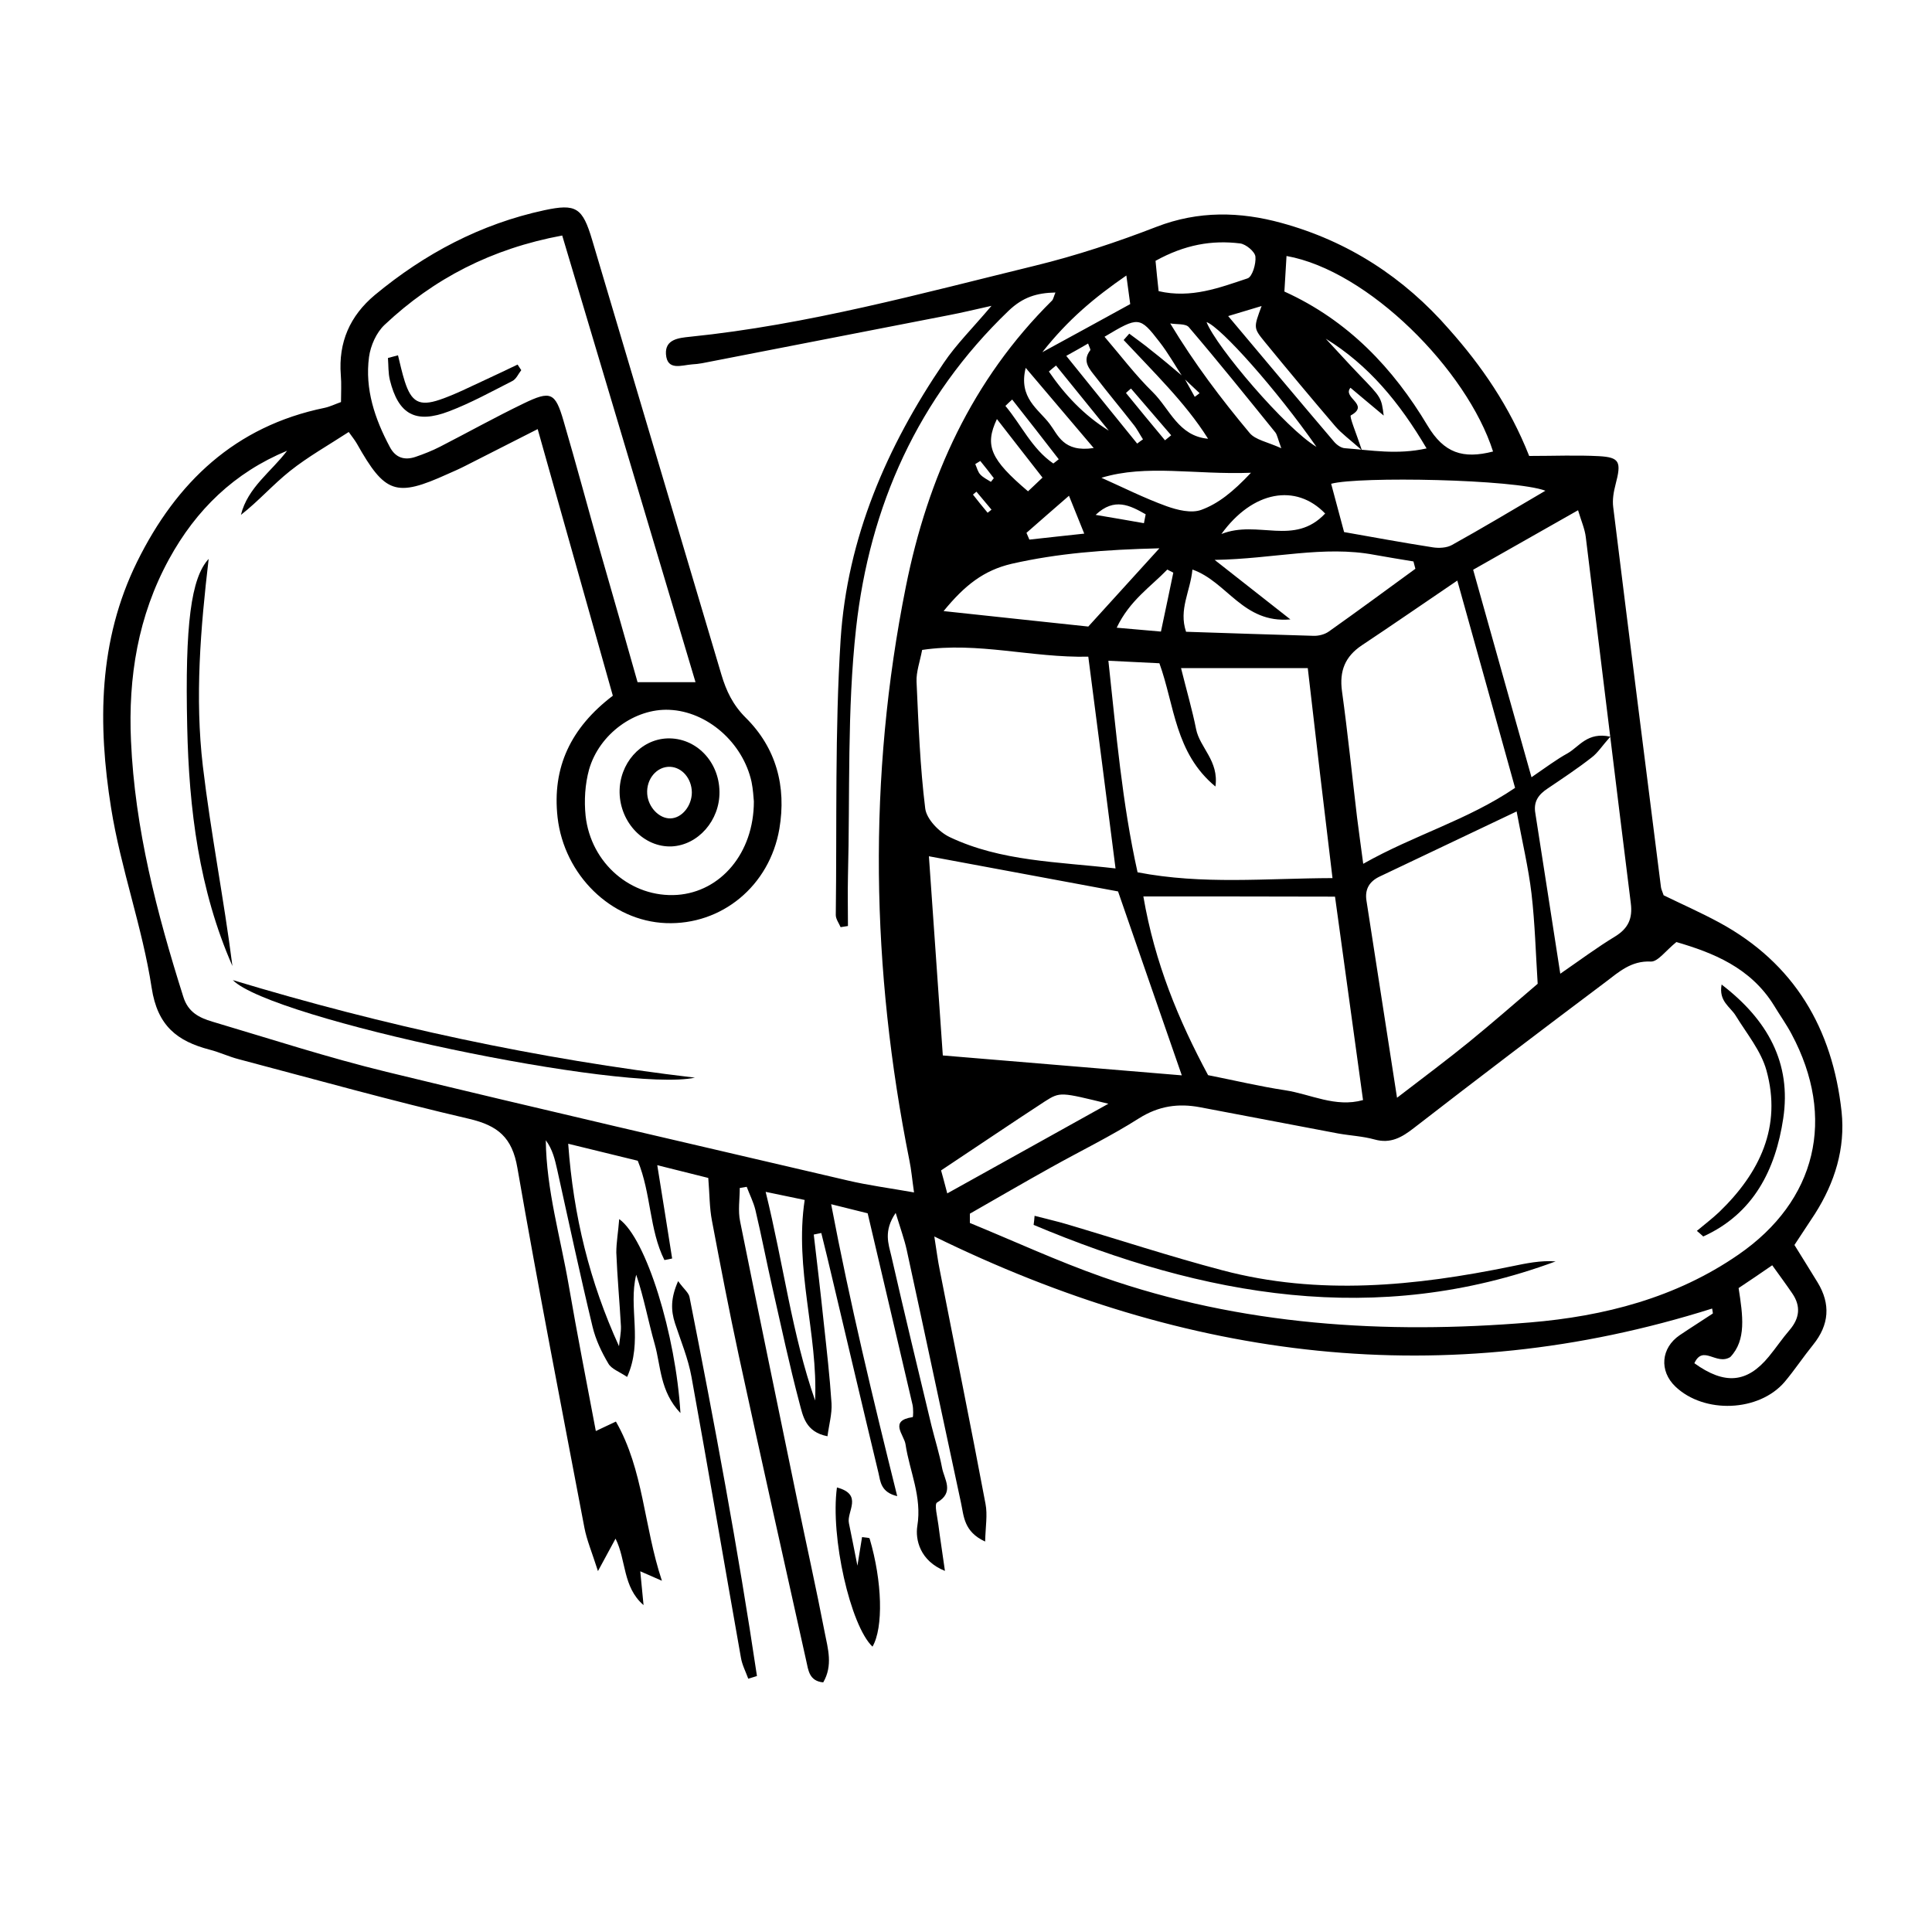 <?xml version="1.0" encoding="utf-8"?>
<!-- Generator: Adobe Illustrator 24.0.1, SVG Export Plug-In . SVG Version: 6.00 Build 0)  -->
<svg version="1.1" id="Layer_1" xmlns="http://www.w3.org/2000/svg" xmlns:xlink="http://www.w3.org/1999/xlink" x="0px" y="0px"
	 viewBox="0 0 100 100" style="enable-background:new 0 0 100 100;" xml:space="preserve">
<path d="M79.15,23.6c1.29,0,2.45-0.05,3.6,0.01c1.09,0.06,1.18,0.29,0.87,1.47c-0.1,0.38-0.17,0.79-0.12,1.17
	c0.81,6.56,1.64,13.11,2.47,19.66c0.01,0.11,0.07,0.22,0.14,0.43c0.92,0.45,1.92,0.89,2.88,1.41c3.89,2.11,5.86,5.49,6.33,9.79
	c0.2,1.9-0.35,3.67-1.38,5.29c-0.34,0.53-0.7,1.05-1.06,1.61c0.42,0.67,0.81,1.31,1.2,1.94c0.68,1.12,0.6,2.19-0.23,3.22
	c-0.51,0.63-0.96,1.31-1.48,1.93c-1.33,1.55-4.16,1.66-5.65,0.24c-0.85-0.81-0.75-2,0.22-2.66c0.56-0.38,1.14-0.74,1.71-1.12
	c0.02-0.01-0.01-0.11-0.03-0.26C74.77,72.1,61.46,70.42,48.36,64c0.12,0.75,0.18,1.25,0.28,1.73c0.79,4.04,1.61,8.07,2.37,12.11
	c0.11,0.57,0,1.18-0.02,1.95c-1.11-0.51-1.1-1.32-1.25-2.01c-0.94-4.36-1.86-8.73-2.81-13.09c-0.12-0.54-0.31-1.06-0.57-1.91
	c-0.64,0.94-0.37,1.61-0.23,2.21c0.67,2.94,1.38,5.87,2.08,8.79c0.18,0.73,0.41,1.45,0.55,2.19c0.11,0.6,0.66,1.27-0.26,1.8
	c-0.15,0.09,0.02,0.75,0.07,1.15c0.09,0.72,0.21,1.45,0.34,2.39c-1.3-0.52-1.54-1.63-1.43-2.32c0.25-1.53-0.4-2.83-0.61-4.23
	c-0.07-0.49-0.88-1.23,0.37-1.41c0.03,0,0.04-0.44-0.01-0.65c-0.76-3.27-1.53-6.53-2.32-9.9c-0.48-0.12-1.03-0.26-1.89-0.47
	c0.98,5.15,2.16,10.05,3.42,15.11c-0.85-0.2-0.87-0.76-0.97-1.2c-0.8-3.32-1.58-6.65-2.37-9.98c-0.19-0.82-0.39-1.63-0.59-2.44
	c-0.13,0.03-0.26,0.05-0.39,0.08c0.18,1.53,0.36,3.06,0.52,4.59c0.15,1.38,0.31,2.77,0.4,4.15c0.03,0.54-0.13,1.09-0.21,1.7
	c-1.14-0.22-1.27-1.05-1.45-1.72c-0.52-1.96-0.94-3.94-1.39-5.92c-0.31-1.36-0.57-2.72-0.89-4.07c-0.1-0.41-0.3-0.8-0.45-1.2
	c-0.12,0.02-0.24,0.04-0.36,0.06c0,0.58-0.1,1.18,0.02,1.74c0.96,4.77,1.95,9.54,2.93,14.3c0.48,2.33,1,4.65,1.45,6.98
	c0.16,0.82,0.43,1.69-0.08,2.57c-0.73-0.07-0.77-0.63-0.88-1.12c-1.17-5.26-2.35-10.52-3.49-15.79c-0.5-2.32-0.95-4.66-1.39-6.99
	c-0.13-0.67-0.12-1.36-0.19-2.21c-0.73-0.18-1.55-0.39-2.64-0.66c0.28,1.75,0.53,3.29,0.77,4.83c-0.14,0.03-0.27,0.06-0.4,0.08
	c-0.79-1.58-0.68-3.44-1.38-5.14c-1.1-0.27-2.21-0.54-3.6-0.88c0.27,3.74,1.11,7.15,2.63,10.48c0.03-0.34,0.11-0.69,0.1-1.03
	c-0.07-1.27-0.19-2.54-0.24-3.82C31.9,64.3,32,63.76,32.05,63.1c1.4,1,2.93,5.99,3.17,10.04c-1.07-1.13-1.01-2.43-1.33-3.56
	c-0.34-1.19-0.56-2.42-0.96-3.6c-0.42,1.7,0.36,3.44-0.47,5.29c-0.4-0.27-0.81-0.41-0.97-0.69c-0.35-0.59-0.66-1.24-0.82-1.91
	c-0.65-2.7-1.23-5.42-1.83-8.13c-0.12-0.53-0.24-1.05-0.59-1.52c0.03,2.57,0.76,5.02,1.19,7.52c0.43,2.5,0.92,4.99,1.4,7.53
	c0.33-0.16,0.62-0.29,1.04-0.49c1.44,2.52,1.43,5.37,2.38,8.24c-0.51-0.22-0.77-0.34-1.12-0.49c0.06,0.58,0.11,1.17,0.17,1.75
	c-1.09-0.94-0.89-2.33-1.45-3.44c-0.23,0.43-0.46,0.85-0.91,1.68c-0.32-1-0.58-1.61-0.7-2.24c-1.18-6.21-2.39-12.41-3.47-18.63
	c-0.27-1.58-1.01-2.19-2.5-2.54c-4-0.93-7.97-2.04-11.94-3.09c-0.5-0.13-0.98-0.36-1.49-0.49c-1.68-0.44-2.7-1.23-3-3.2
	c-0.48-3.14-1.6-6.17-2.1-9.31C5.06,37.5,5.08,33.16,7.1,29.07c2.03-4.11,5.07-7.01,9.7-7.96c0.28-0.06,0.54-0.19,0.85-0.3
	c0-0.48,0.03-0.94-0.01-1.4c-0.13-1.69,0.47-3.06,1.76-4.14c2.58-2.14,5.48-3.68,8.78-4.39c1.64-0.35,1.97-0.14,2.47,1.54
	c2.23,7.5,4.46,14.99,6.69,22.5c0.25,0.84,0.59,1.56,1.25,2.22c1.59,1.57,2.12,3.57,1.75,5.76c-0.51,2.96-2.99,4.99-5.87,4.88
	c-2.84-0.11-5.27-2.49-5.61-5.47c-0.29-2.59,0.68-4.64,2.86-6.3c-1.28-4.54-2.56-9.09-3.89-13.8c-1.37,0.7-2.55,1.3-3.72,1.89
	c-0.31,0.16-0.63,0.3-0.95,0.44c-2.67,1.21-3.23,1.01-4.69-1.58c-0.11-0.19-0.25-0.36-0.42-0.6c-1.06,0.69-2.11,1.28-3.04,2.02
	c-0.88,0.7-1.63,1.56-2.54,2.27c0.35-1.42,1.57-2.23,2.39-3.32c-2.73,1.13-4.71,3.05-6.11,5.61c-1.61,2.94-2.12,6.12-1.97,9.41
	c0.2,4.55,1.34,8.92,2.71,13.25c0.25,0.8,0.83,1.08,1.5,1.28c3,0.89,5.98,1.86,9.02,2.6c7.94,1.93,15.9,3.76,23.86,5.62
	c1.06,0.25,2.14,0.39,3.44,0.62c-0.1-0.69-0.14-1.18-0.24-1.66c-1.98-9.89-2.17-19.8-0.18-29.71c1.13-5.63,3.42-10.69,7.56-14.79
	c0.07-0.07,0.09-0.21,0.18-0.42c-0.97,0.02-1.69,0.24-2.43,0.95c-4.69,4.5-7.19,10.11-7.89,16.43c-0.47,4.24-0.31,8.56-0.42,12.85
	c-0.02,0.85,0,1.71,0,2.56c-0.13,0.02-0.26,0.04-0.38,0.06c-0.09-0.21-0.25-0.42-0.25-0.63c0.06-4.75-0.05-9.51,0.25-14.25
	c0.34-5.26,2.39-10,5.34-14.33c0.64-0.95,1.47-1.77,2.47-2.95c-0.94,0.21-1.56,0.36-2.19,0.48c-4.26,0.83-8.52,1.66-12.79,2.49
	c-0.17,0.03-0.34,0.05-0.52,0.06c-0.54,0.04-1.29,0.35-1.35-0.53c-0.05-0.77,0.66-0.84,1.25-0.9c6.08-0.62,11.96-2.24,17.86-3.68
	c2.13-0.52,4.24-1.22,6.28-2.01c2.17-0.84,4.33-0.79,6.47-0.2c3.44,0.94,6.34,2.82,8.68,5.51C76.68,18.93,78.13,21.02,79.15,23.6z
	 M61.27,19.52c0.19,0.34,0.38,0.68,0.57,1.02c0.09-0.06,0.17-0.13,0.25-0.19c-0.28-0.27-0.57-0.53-0.85-0.8
	c-0.41-0.62-0.77-1.27-1.23-1.86c-1.02-1.32-1.08-1.31-2.84-0.26c0.84,0.98,1.6,1.99,2.5,2.87c0.88,0.87,1.32,2.27,2.86,2.41
	c-0.61-0.97-1.33-1.84-2.08-2.67c-0.75-0.83-1.53-1.63-2.29-2.44c0.1-0.11,0.19-0.22,0.29-0.33c0.37,0.28,0.76,0.55,1.12,0.85
	C60.15,18.57,60.71,19.05,61.27,19.52z M50.2,62.82c0,0.16,0,0.32,0,0.48c2.29,0.94,4.54,1.98,6.87,2.8
	c7.18,2.51,14.61,2.97,22.12,2.35c3.83-0.32,7.55-1.27,10.79-3.51c4.05-2.79,5.07-7.08,2.75-11.42c-0.27-0.51-0.61-0.98-0.91-1.48
	c-1.22-1.97-3.17-2.73-5.05-3.28c-0.56,0.45-0.96,1.03-1.33,1.01c-1-0.05-1.64,0.53-2.31,1.04c-3.33,2.5-6.65,5.02-9.94,7.57
	c-0.63,0.49-1.21,0.83-2.04,0.6c-0.61-0.17-1.26-0.2-1.88-0.31c-2.39-0.45-4.77-0.91-7.16-1.36c-1.12-0.21-2.13-0.07-3.15,0.57
	c-1.46,0.93-3.03,1.69-4.55,2.54C52.99,61.21,51.6,62.02,50.2,62.82z M33,35.31c1.09,0,1.93,0,3,0c-2.32-7.78-4.6-15.41-6.9-23.12
	c-3.66,0.68-6.65,2.23-9.19,4.62c-0.43,0.4-0.73,1.08-0.81,1.67c-0.22,1.66,0.3,3.2,1.08,4.66c0.29,0.55,0.75,0.7,1.32,0.51
	c0.44-0.15,0.87-0.32,1.28-0.53c1.44-0.74,2.86-1.53,4.31-2.23c1.42-0.69,1.65-0.58,2.08,0.9c0.65,2.22,1.25,4.46,1.88,6.69
	C31.7,30.74,32.35,33.01,33,35.31z M67.69,34.58c-2.24,0-4.29,0-6.56,0c0.29,1.17,0.58,2.16,0.78,3.16c0.19,0.96,1.19,1.64,1,2.97
	c-2.1-1.74-2.11-4.2-2.9-6.38c-0.83-0.04-1.61-0.08-2.64-0.13c0.41,3.77,0.71,7.36,1.51,10.95c3.38,0.65,6.64,0.31,10.09,0.3
	C68.52,41.73,68.11,38.25,67.69,34.58z M61.17,55.66c-1.18-3.39-2.23-6.43-3.3-9.52c-3.19-0.59-6.45-1.2-9.79-1.82
	c0.23,3.35,0.48,6.78,0.72,10.31C52.97,54.98,56.98,55.31,61.17,55.66z M80.76,50.4c1.03-0.71,1.9-1.36,2.84-1.93
	c0.68-0.42,0.91-0.93,0.81-1.72c-0.79-6.31-1.55-12.63-2.33-18.95c-0.05-0.42-0.23-0.82-0.4-1.39c-1.91,1.08-3.65,2.07-5.43,3.08
	c1.03,3.67,2,7.13,3.02,10.74c0.72-0.49,1.27-0.91,1.87-1.24c0.6-0.34,1.02-1.12,2.21-0.86c-0.42,0.47-0.65,0.84-0.97,1.08
	c-0.73,0.57-1.5,1.08-2.27,1.6c-0.47,0.31-0.75,0.67-0.64,1.29C79.89,44.77,80.3,47.45,80.76,50.4z M56.33,33.99
	c-2.95,0.06-5.71-0.78-8.6-0.35c-0.12,0.62-0.31,1.14-0.29,1.64c0.1,2.19,0.18,4.4,0.45,6.57c0.07,0.55,0.72,1.22,1.27,1.48
	c2.66,1.26,5.56,1.27,8.58,1.62C57.27,41.25,56.82,37.77,56.33,33.99z M59.18,46.4c0.59,3.44,1.82,6.4,3.35,9.25
	c1.37,0.27,2.66,0.58,3.98,0.78c1.33,0.2,2.6,0.91,4.04,0.51c-0.49-3.57-0.97-7.04-1.45-10.53C65.7,46.4,62.53,46.4,59.18,46.4z
	 M72.31,56.82c1.46-1.12,2.61-1.98,3.73-2.89c1.2-0.98,2.37-2,3.55-3.01c-0.1-1.56-0.14-3.12-0.32-4.67
	c-0.16-1.35-0.48-2.68-0.77-4.25c-2.51,1.19-4.8,2.28-7.09,3.37c-0.53,0.25-0.78,0.66-0.68,1.26
	C71.24,49.92,71.75,53.22,72.31,56.82z M70.56,44.71c2.65-1.5,5.38-2.25,7.86-3.93c-0.99-3.57-1.96-7.04-2.99-10.73
	c-1.8,1.22-3.36,2.3-4.94,3.35c-0.87,0.58-1.17,1.33-1.03,2.37c0.3,2.17,0.52,4.35,0.78,6.53C70.33,43.01,70.43,43.74,70.56,44.71z
	 M39.02,41.48c-0.02-0.21-0.04-0.62-0.12-1.01c-0.45-2.04-2.3-3.65-4.26-3.73c-1.77-0.08-3.62,1.24-4.15,3.09
	c-0.21,0.76-0.26,1.61-0.18,2.39c0.27,2.48,2.38,4.26,4.74,4.1C37.3,46.16,39.02,44.16,39.02,41.48z M73.26,29.44
	c-0.03-0.13-0.07-0.25-0.1-0.38c-0.67-0.11-1.34-0.22-2.01-0.34c-2.64-0.5-5.23,0.21-8.28,0.26c1.4,1.1,2.53,1.99,3.92,3.08
	c-2.45,0.22-3.27-1.95-5.07-2.58c-0.11,1.14-0.72,2.06-0.33,3.22c2.22,0.07,4.41,0.15,6.59,0.21c0.27,0.01,0.59-0.07,0.81-0.23
	C70.3,31.61,71.78,30.52,73.26,29.44z M77.28,23.37c-1.35-4.23-6.47-9.37-10.69-10.12c-0.04,0.62-0.07,1.23-0.11,1.84
	c3.31,1.5,5.64,3.98,7.41,6.94C74.74,23.45,75.72,23.77,77.28,23.37z M79.99,25.4c-1.58-0.6-9.67-0.75-11.09-0.36
	c0.23,0.85,0.45,1.69,0.67,2.5c1.53,0.27,3.05,0.55,4.59,0.79c0.32,0.05,0.72,0.03,0.99-0.12C76.7,27.35,78.22,26.44,79.99,25.4z
	 M48.84,31.63c2.74,0.29,5.19,0.56,7.49,0.8c1.25-1.38,2.34-2.57,3.68-4.05c-2.87,0.07-5.26,0.26-7.64,0.8
	C50.91,29.52,49.93,30.3,48.84,31.63z M68.62,17.53c0.59,0.63,1.16,1.27,1.76,1.89c1.12,1.16,1.12,1.16,1.24,2.09
	c-0.63-0.53-1.18-0.98-1.72-1.44c-0.44,0.52,1.03,0.87,0.02,1.43c-0.09,0.05,0.27,0.9,0.57,1.8c-0.66-0.58-1.06-0.87-1.37-1.23
	c-1.24-1.45-2.46-2.91-3.67-4.39c-0.58-0.71-0.56-0.73-0.15-1.84c-0.54,0.16-1,0.3-1.73,0.52c1.91,2.27,3.68,4.39,5.47,6.49
	c0.14,0.17,0.37,0.34,0.58,0.35c1.34,0.1,2.68,0.35,4.22,0.01C72.43,20.82,70.83,18.89,68.62,17.53z M89.99,66.67
	c0.22,1.42,0.41,2.69-0.43,3.57c-0.73,0.45-1.41-0.66-1.86,0.32c1.57,1.13,2.73,1.03,3.86-0.35c0.37-0.45,0.69-0.93,1.07-1.37
	c0.52-0.61,0.59-1.23,0.14-1.89c-0.32-0.47-0.66-0.93-1.04-1.46C91.11,65.92,90.59,66.27,89.99,66.67z M57.37,57.13
	c-2.47-0.6-2.49-0.63-3.29-0.12c-1.78,1.16-3.53,2.35-5.37,3.57c0.08,0.29,0.18,0.65,0.32,1.19C51.9,60.18,54.63,58.65,57.37,57.13z
	 M42.19,72.49c0.15-3.45-1.08-6.8-0.54-10.38c-0.61-0.13-1.19-0.25-2.02-0.42C40.56,65.46,40.99,69.06,42.19,72.49z M59.81,13.5
	c0.05,0.54,0.1,1.03,0.16,1.57c1.69,0.39,3.15-0.18,4.6-0.66c0.25-0.08,0.45-0.76,0.41-1.13c-0.03-0.26-0.49-0.64-0.79-0.68
	C62.73,12.42,61.33,12.66,59.81,13.5z M57.01,24.73c1.1,0.49,2.21,1.05,3.37,1.47c0.56,0.2,1.28,0.38,1.8,0.19
	c0.87-0.32,1.63-0.92,2.57-1.92C61.84,24.58,59.34,24.02,57.01,24.73z M68.59,26.58c-1.51-1.57-3.75-1.18-5.37,1.06
	C65.11,26.89,66.98,28.29,68.59,26.58z M66.32,23.2c-0.19-0.51-0.21-0.69-0.31-0.82c-1.48-1.83-2.95-3.66-4.48-5.45
	c-0.17-0.19-0.63-0.13-0.96-0.19c1.26,2.09,2.64,3.91,4.11,5.67C64.98,22.77,65.59,22.87,66.32,23.2z M68.14,23.13
	c-2.07-2.97-4.94-6.19-5.69-6.46C62.96,17.97,66.56,22.19,68.14,23.13z M53.95,18.23c1.71-0.93,3.09-1.69,4.55-2.49
	c-0.05-0.39-0.11-0.81-0.2-1.48C56.65,15.4,55.29,16.53,53.95,18.23z M60.09,32.69c0.25-1.19,0.45-2.12,0.64-3.05
	c-0.11-0.05-0.21-0.11-0.31-0.16c-0.87,0.9-1.95,1.6-2.62,3.01C58.63,32.56,59.29,32.62,60.09,32.69z M56.61,23.19
	c-1.26-1.48-2.31-2.72-3.52-4.15c-0.39,1.56,0.67,2.14,1.24,2.9C54.76,22.5,55.03,23.43,56.61,23.19z M53.96,24.72
	c-0.87-1.11-1.58-2.03-2.36-3.03c-0.65,1.38-0.33,2.09,1.61,3.74C53.43,25.23,53.66,25,53.96,24.72z M56.12,27.62
	c-0.29-0.73-0.5-1.24-0.79-1.96c-0.8,0.69-1.5,1.31-2.2,1.92c0.05,0.12,0.1,0.23,0.15,0.35C54.15,27.83,55.03,27.74,56.12,27.62z
	 M55.19,18.42c1.33,1.65,2.5,3.1,3.67,4.54c0.1-0.08,0.2-0.15,0.3-0.22c-0.17-0.26-0.31-0.55-0.51-0.79
	c-0.64-0.82-1.31-1.62-1.94-2.44c-0.31-0.4-0.72-0.81-0.28-1.38c0.03-0.04-0.05-0.17-0.11-0.35C56.03,17.95,55.75,18.11,55.19,18.42
	z M57.39,22.29c-0.91-1.12-1.82-2.25-2.73-3.37c-0.12,0.1-0.25,0.2-0.37,0.31C55.11,20.43,56.1,21.49,57.39,22.29z M52.39,20.68
	c-0.12,0.11-0.24,0.22-0.35,0.33c0.83,0.99,1.37,2.22,2.48,2.98c0.1-0.07,0.19-0.15,0.28-0.22C54,22.73,53.2,21.71,52.39,20.68z
	 M59.21,27.08c0.03-0.15,0.06-0.31,0.09-0.46c-0.81-0.46-1.62-0.89-2.59,0.03C57.54,26.79,58.37,26.93,59.21,27.08z M60.3,22.79
	c0.11-0.09,0.21-0.17,0.32-0.26c-0.69-0.81-1.39-1.61-2.08-2.42c-0.09,0.08-0.18,0.15-0.26,0.23C58.95,21.16,59.62,21.98,60.3,22.79
	z M51.12,26.54c0.07-0.05,0.13-0.11,0.2-0.16c-0.26-0.31-0.52-0.62-0.78-0.93c-0.06,0.05-0.12,0.1-0.18,0.15
	C50.61,25.92,50.86,26.23,51.12,26.54z M50.74,23.86c-0.09,0.05-0.17,0.11-0.26,0.16c0.08,0.18,0.13,0.4,0.26,0.54
	c0.15,0.16,0.36,0.26,0.55,0.38c0.05-0.06,0.1-0.13,0.15-0.19C51.21,24.45,50.98,24.15,50.74,23.86z"/>
<path d="M12.05,50.73c7.83,2.37,15.8,4.09,23.92,5.05C32.27,56.57,14.07,52.76,12.05,50.73z"/>
<path d="M10.8,28.93c-0.42,3.59-0.72,7.17-0.3,10.73c0.41,3.46,1.09,6.88,1.53,10.34c-1.73-3.94-2.25-8.13-2.34-12.38
	C9.57,32.32,9.89,29.91,10.8,28.93z"/>
<path d="M35.1,66.31c0.3,0.42,0.55,0.6,0.59,0.83c1.29,6.52,2.51,13.04,3.49,19.61c-0.15,0.05-0.3,0.09-0.45,0.14
	c-0.13-0.36-0.32-0.72-0.38-1.09c-0.86-4.85-1.68-9.7-2.56-14.54c-0.17-0.94-0.55-1.85-0.85-2.76
	C34.72,67.82,34.71,67.19,35.1,66.31z"/>
<path d="M43.32,76.99c1.38,0.37,0.49,1.25,0.62,1.85c0.14,0.67,0.27,1.35,0.44,2.2c0.1-0.61,0.17-1.04,0.24-1.48
	c0.2,0.03,0.38,0.03,0.39,0.07c0.66,2.23,0.72,4.62,0.15,5.6C44.02,84.15,42.97,79.55,43.32,76.99z"/>
<path d="M53.55,62.93c0.53,0.14,1.06,0.26,1.58,0.41c2.71,0.8,5.41,1.69,8.14,2.41c4.99,1.32,9.98,0.82,14.95-0.2
	c0.77-0.16,1.53-0.32,2.3-0.26C71.25,68.72,62.3,67.1,53.5,63.4C53.52,63.24,53.54,63.09,53.55,62.93z"/>
<path d="M87.83,63.71c0.39-0.33,0.79-0.63,1.16-0.98c2.09-2.02,3.25-4.41,2.44-7.33c-0.28-1.01-1.02-1.9-1.59-2.83
	c-0.28-0.46-0.89-0.74-0.73-1.61c2.39,1.83,3.62,4.07,3.19,6.93c-0.4,2.66-1.54,4.93-4.14,6.11C88.05,63.9,87.94,63.8,87.83,63.71z"
	/>
<path d="M20.6,18.39c0.11,0.45,0.21,0.91,0.35,1.35c0.34,1.06,0.75,1.31,1.81,0.95c0.82-0.28,1.59-0.68,2.38-1.04
	c0.55-0.25,1.1-0.52,1.65-0.78c0.06,0.1,0.13,0.19,0.19,0.29c-0.15,0.19-0.26,0.46-0.46,0.56c-1.08,0.55-2.15,1.14-3.28,1.57
	c-1.73,0.66-2.62,0.16-3.06-1.62c-0.09-0.37-0.07-0.76-0.1-1.14C20.25,18.48,20.43,18.44,20.6,18.39z"/>
<path d="M37.24,40.98c0.02,1.48-1.1,2.76-2.47,2.83c-1.43,0.06-2.67-1.22-2.7-2.79c-0.02-1.49,1.08-2.75,2.47-2.8
	C36.01,38.17,37.22,39.4,37.24,40.98z M34.71,42.36c0.59-0.02,1.1-0.65,1.1-1.35c-0.01-0.71-0.5-1.29-1.12-1.32
	c-0.69-0.03-1.25,0.63-1.19,1.41C33.55,41.78,34.12,42.38,34.71,42.36z"/>
</svg>
